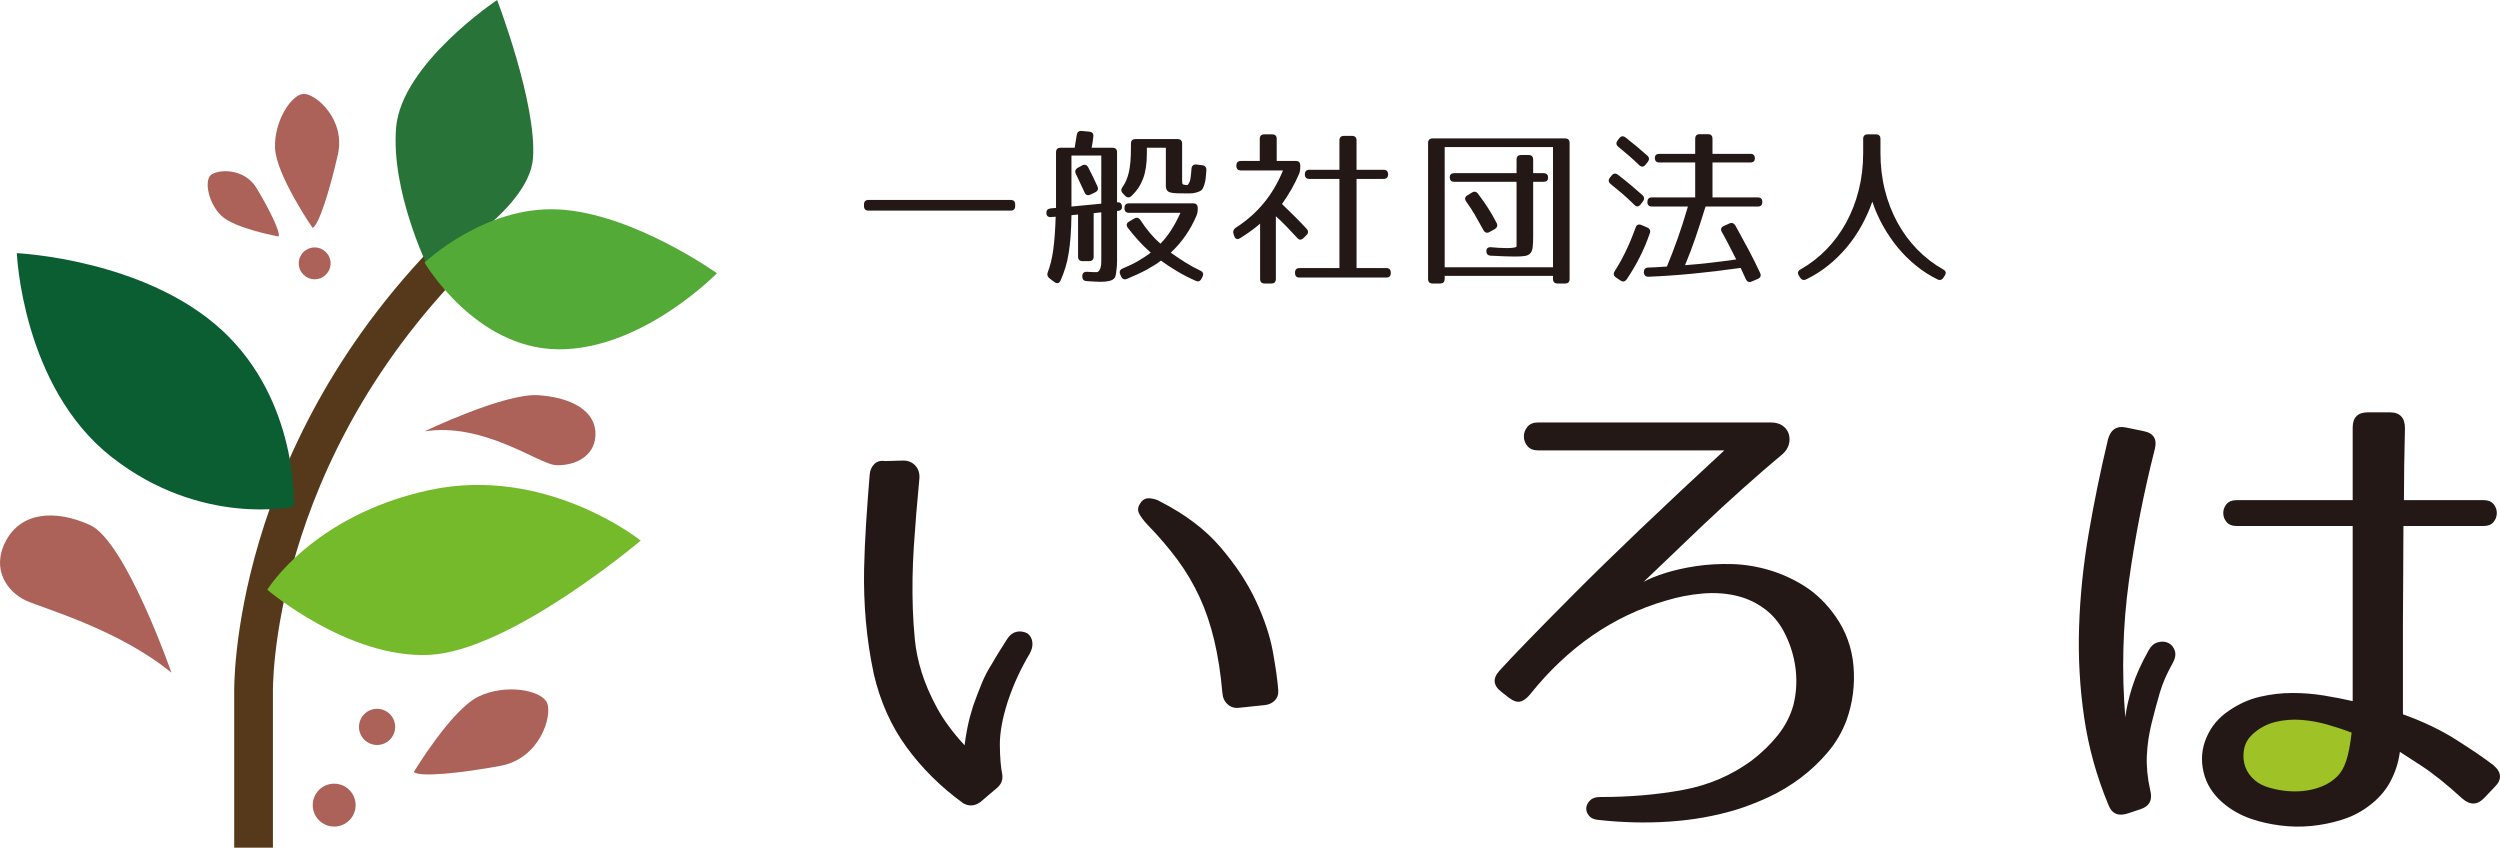 <?xml version="1.0" encoding="UTF-8"?>
<svg id="_レイヤー_1" data-name="レイヤー_1" xmlns="http://www.w3.org/2000/svg" version="1.1" viewBox="0 0 1213 411.302">
  <!-- Generator: Adobe Illustrator 29.1.0, SVG Export Plug-In . SVG Version: 2.1.0 Build 142)  -->
  <defs>
    <style>
      .st0 {
        fill: #9fc326;
      }

      .st1 {
        fill: #0a5e32;
      }

      .st2 {
        fill: #54aa37;
      }

      .st3 {
        fill: #ac6258;
      }

      .st4 {
        fill: #75ba2a;
      }

      .st5 {
        fill: none;
        stroke: #56391a;
        stroke-miterlimit: 10;
        stroke-width: 18.788px;
      }

      .st6 {
        fill: #231815;
      }

      .st7 {
        fill: #287338;
      }
    </style>
  </defs>
  <g>
    <path class="st5" d="M123.029,411.302v-75.091s-2.803-116.326,102.311-218.637"/>
    <path class="st1" d="M8.171,122.829s62.018,2.826,99.503,37.376c37.484,34.55,34.889,85.626,34.889,85.626,0,0-45.022,9.973-88.433-24.105C10.719,187.648,8.171,122.829,8.171,122.829Z"/>
    <path class="st4" d="M310.88,262.291s-45.783-36.755-102.528-24.504c-56.745,12.252-78.669,48.362-78.669,48.362,0,0,39.335,33.531,78.669,31.597,39.335-1.935,102.528-55.456,102.528-55.456Z"/>
    <path class="st3" d="M151.659,110.578s-17.787-25.805-18.224-38.927,8.164-26.097,13.996-26.097,20.411,12.392,16.475,29.596c-3.936,17.204-9.185,34.116-12.247,35.428Z"/>
    <path class="st3" d="M135.2,114.749s-21.287-3.833-27.746-10.028c-6.459-6.195-8.265-16.779-5.308-19.656,2.957-2.877,16.242-4.016,22.423,6.332,6.182,10.348,11.56,21.2,10.631,23.352Z"/>
    <path class="st3" d="M200.799,374.561s18.223-30.296,31.455-36.628c13.232-6.333,30.478-3.072,33.165,3.075,2.687,6.147-3.283,27.06-22.709,30.609-19.426,3.549-39.158,5.585-41.912,2.945Z"/>
    <circle class="st3" cx="152.68" cy="127.782" r="7.727"/>
    <path class="st3" d="M205.999,209.274s38.806-18.627,55.215-17.518c16.409,1.109,27.94,7.761,27.718,19.07-.222,11.309-11.087,15.301-19.292,14.857-8.205-.444-34.815-20.844-63.642-16.409Z"/>
    <path class="st3" d="M83.175,326.368s-22.272-63.974-39.628-71.7c-17.356-7.726-33.459-6.002-40.755,7.892-7.297,13.895,1.053,24.765,9.658,28.763,8.604,3.998,44.48,13.699,70.726,35.044Z"/>
    <circle class="st3" cx="182.956" cy="352.69" r="8.774"/>
    <circle class="st3" cx="162.143" cy="390.644" r="10.406"/>
    <path class="st7" d="M207.666,129.611s49.007-26.438,50.942-52.876c1.935-26.438-17.41-76.735-17.41-76.735,0,0-46.428,30.952-49.007,61.904-2.579,30.952,15.476,67.707,15.476,67.707Z"/>
    <path class="st2" d="M205.999,127.418s29.017-27.728,65.128-25.793c36.111,1.935,76.735,30.952,76.735,30.952,0,0-36.111,37.072-76.735,36.914-40.624-.159-65.128-42.073-65.128-42.073Z"/>
  </g>
  <ellipse class="st0" cx="1114.766" cy="366.579" rx="31.344" ry="23.792"/>
  <g>
    <g>
      <path class="st6" d="M490.344,102.195h-68.916c-1.479,0-2.22-.741-2.22-2.22v-.741c0-1.481.741-2.22,2.22-2.22h68.916c1.481,0,2.222.739,2.222,2.22v.741c0,1.479-.741,2.22-2.222,2.22Z"/>
      <path class="st6" d="M528.504,63.872c1.533.164,2.191.987,1.973,2.467-.111,1.041-.234,2-.37,2.878-.138.878-.288,1.701-.453,2.467h10.117c1.481,0,2.22.739,2.22,2.22v24.261c1.481-.165,2.275.521,2.386,2.055.109,1.263-.576,1.975-2.057,2.139h-.329v24.508c0,.712-.029,1.467-.082,2.261-.056.796-.193,1.987-.412,3.578-.109.547-.22,1.027-.329,1.438s-.356.782-.739,1.111c-1.043.987-3.207,1.479-6.497,1.479-.44,0-1.206-.027-2.302-.082-1.097-.054-2.524-.136-4.277-.247-1.481-.054-2.22-.821-2.22-2.302v-.082c0-1.535.821-2.249,2.467-2.139,1.481.109,2.549.164,3.207.164h1.234c.438,0,.823-.193,1.152-.574.272-.329.533-.85.78-1.562s.37-1.728.37-3.043v-23.85l-3.699.412v21.052c0,1.481-.741,2.22-2.222,2.22h-3.125c-1.479,0-2.22-.739-2.22-2.22v-20.395l-3.207.329c-.054,3.783-.193,7.182-.411,10.196-.22,3.016-.535,5.785-.946,8.307-.412,2.522-.946,4.853-1.605,6.991-.658,2.136-1.426,4.193-2.302,6.166-.712,1.481-1.726,1.728-3.043.741l-2.302-1.728c-1.043-.821-1.345-1.81-.905-2.96.603-1.535,1.123-3.193,1.562-4.976.438-1.782.807-3.756,1.111-5.921.3-2.166.547-4.565.739-7.196.191-2.633.343-5.592.451-8.883l-2.22.165c-1.535.109-2.302-.576-2.302-2.057,0-1.261.685-1.973,2.057-2.139l2.631-.247v-26.973c0-1.481.739-2.22,2.22-2.22h6.826l.987-6.168c.274-1.481,1.095-2.139,2.467-1.973l3.619.329ZM534.342,75.467h-14.473v24.753l14.473-1.397v-23.356ZM524.967,80.318c1.317-.71,2.331-.411,3.043.905.767,1.481,1.522,2.975,2.261,4.483.741,1.508,1.467,3.057,2.179,4.647.603,1.315.247,2.302-1.068,2.96l-2.22,1.07c-1.372.658-2.358.302-2.962-1.07l-4.193-8.964c-.605-1.259-.274-2.248.987-2.96l1.973-1.07ZM581.138,101.866c0,.878-.195,1.782-.576,2.712-2.907,6.908-7.073,12.913-12.5,18.011,2.52,1.81,4.96,3.442,7.318,4.894,2.356,1.454,4.688,2.728,6.989,3.824,1.37.603,1.728,1.59,1.07,2.962l-.411.821c-.66,1.37-1.619,1.755-2.88,1.152-3.234-1.426-6.25-2.975-9.046-4.647-2.796-1.671-5.4-3.384-7.813-5.141-1.864,1.428-4.098,2.853-6.702,4.277-2.606,1.426-5.826,2.932-9.663,4.524-1.372.601-2.358.218-2.962-1.152l-.411-.905c-.603-1.37-.193-2.356,1.234-2.96,2.905-1.206,5.413-2.426,7.525-3.66,2.109-1.234,4.125-2.563,6.044-3.989-2.356-2.082-4.44-4.139-6.25-6.168-1.808-2.028-3.427-3.973-4.851-5.838-.934-1.317-.714-2.358.658-3.125l2.386-1.399c1.204-.712,2.22-.465,3.041.739,3.071,4.717,6.305,8.527,9.704,11.432,1.755-1.753,3.456-3.892,5.1-6.413s3.179-5.372,4.606-8.554h-24.919c-1.481,0-2.22-.739-2.22-2.22v-.165c0-1.479.739-2.22,2.22-2.22h31.085c1.481,0,2.222.741,2.222,2.22v.989ZM573.57,87.556c0,.987.084,1.562.247,1.726.165.165.356.276.576.329,1.041.22,1.685.234,1.932.041.247-.191.562-.726.946-1.603.109-.218.247-.848.411-1.891.165-1.041.302-2.438.412-4.193.164-1.59.957-2.304,2.384-2.139l2.796.329c1.426.164,2.111.987,2.057,2.467-.111,1.644-.22,2.948-.329,3.905-.111.961-.329,1.989-.658,3.084-.276.878-.605,1.619-.987,2.22-.385.605-1.345,1.125-2.88,1.562-1.097.329-2.179.481-3.248.453s-2.646-.041-4.728-.041c-2.742,0-4.565-.247-5.47-.741-.905-.492-1.356-1.424-1.356-2.796v-18.585h-9.212v2.712c0,4.991-.617,9.103-1.851,12.337-1.234,3.236-3.111,6.032-5.633,8.389-1.041.932-2.084.878-3.125-.165l-1.068-1.15c-.934-.932-.959-1.975-.082-3.125,1.315-1.81,2.316-4.154,3.001-7.032s1.029-6.756,1.029-11.636v-2.343c0-1.454.739-2.181,2.22-2.181h20.395c1.481,0,2.22.726,2.22,2.179v17.888Z"/>
      <path class="st6" d="M628.673,78.098c1.483,0,2.222.741,2.222,2.22v1.152c0,.494-.043.946-.124,1.358-.082.411-.206.862-.37,1.356-1.097,2.578-2.331,5.071-3.701,7.484-1.37,2.413-2.934,4.851-4.689,7.318,2.413,2.304,4.608,4.442,6.581,6.415,1.973,1.973,3.756,3.837,5.347,5.592.985,1.041.957,2.084-.086,3.125l-1.315,1.315c-1.148,1.152-2.218,1.125-3.207-.082-1.642-1.81-3.316-3.59-5.016-5.345-1.701-1.755-3.452-3.454-5.262-5.1v30.429c0,1.481-.739,2.22-2.222,2.22h-3.207c-1.479,0-2.222-.739-2.222-2.22v-26.81c-1.261,1.097-2.701,2.234-4.316,3.413-1.619,1.179-3.388,2.372-5.304,3.576-1.426.878-2.415.523-2.962-1.068l-.329-.987c-.383-1.206-.029-2.193,1.068-2.962,5.1-3.234,9.57-7.139,13.407-11.718,3.837-4.579,7.017-9.938,9.539-16.079h-20.395c-1.481,0-2.222-.739-2.222-2.22v-.165c0-1.479.741-2.22,2.222-2.22h9.128v-10.691c0-1.481.739-2.22,2.222-2.22h3.783c1.479,0,2.218.739,2.218,2.22v10.691h9.212ZM671.271,82.375c1.483,0,2.222.739,2.222,2.22s-.739,2.22-2.222,2.22h-13.072v43.258h14.392c1.479,0,2.218.739,2.218,2.22v.165c0,1.479-.739,2.22-2.218,2.22h-42.026c-1.479,0-2.218-.741-2.218-2.22v-.165c0-1.481.739-2.22,2.218-2.22h19.326v-43.258h-14.555c-1.483,0-2.222-.739-2.222-2.22s.739-2.22,2.222-2.22h14.555v-14.228c0-1.479.739-2.22,2.222-2.22h3.865c1.479,0,2.222.741,2.222,2.22v14.228h13.072Z"/>
      <path class="st6" d="M761.57,135.337c0,1.481-.732,2.22-2.199,2.22h-3.662c-1.467,0-2.199-.739-2.199-2.22v-1.481h-52.55v1.481c0,1.481-.736,2.22-2.199,2.22h-3.662c-1.467,0-2.199-.739-2.199-2.22v-65.957c0-1.479.739-2.22,2.218-2.22h64.233c1.479,0,2.218.741,2.218,2.22v65.957ZM753.511,71.355h-52.55v58.307h52.55v-58.307ZM748.907,84.019c1.479,0,2.218.741,2.218,2.22,0,1.317-.739,1.975-2.218,1.975h-5.016v26.069c0,2.304-.07,4.127-.206,5.47-.136,1.345-.506,2.372-1.109,3.084s-1.494,1.166-2.674,1.356c-1.179.193-2.81.288-4.892.288-1.428,0-3.098-.041-5.016-.123-1.923-.084-4.114-.177-6.581-.288-1.479-.054-2.222-.794-2.222-2.22,0-1.37.771-2,2.304-1.891,1.043.109,2.277.204,3.701.288,1.424.082,2.767.123,4.032.123,1.257,0,2.343-.068,3.246-.206.907-.136,1.358-.37,1.358-.699v-31.25h-30.18c-1.483,0-2.222-.741-2.222-2.22,0-1.317.739-1.975,2.222-1.975h30.18v-6.579c0-1.481.739-2.22,2.218-2.22h3.619c1.483,0,2.222.739,2.222,2.22v6.579h5.016ZM714.119,93.478c1.206-.769,2.222-.576,3.043.576,1.755,2.302,3.37,4.604,4.853,6.908,1.479,2.302,2.849,4.688,4.11,7.155.658,1.261.358,2.275-.903,3.041l-2.467,1.399c-1.261.712-2.277.383-3.043-.987-1.424-2.633-2.81-5.1-4.152-7.402-1.343-2.302-2.728-4.413-4.152-6.332-.879-1.317-.658-2.356.658-3.125l2.055-1.234Z"/>
      <path class="st6" d="M781.967,85.171c.879-1.152,1.919-1.261,3.125-.329,2.358,1.81,4.511,3.536,6.456,5.182,1.946,1.644,3.713,3.179,5.304,4.604,1.043.934,1.125,1.975.249,3.125l-1.07,1.399c-.934,1.261-1.973,1.315-3.125.164-1.919-1.919-3.837-3.699-5.756-5.345-1.923-1.644-3.814-3.207-5.674-4.688-1.097-.932-1.21-1.973-.331-3.125l.821-.987ZM799.157,110.337c1.37.603,1.81,1.562,1.315,2.878-2.631,7.731-6.359,15.16-11.185,22.288-.876,1.204-1.891,1.397-3.043.574l-2.218-1.479c-1.152-.823-1.347-1.839-.576-3.043,3.837-5.921,7.207-12.938,10.114-21.054.494-1.479,1.452-1.919,2.88-1.315l2.712,1.152ZM785.668,67.078c.876-1.152,1.919-1.261,3.125-.329,1.973,1.535,3.837,3.043,5.592,4.522,1.755,1.481,3.374,2.88,4.853,4.195,1.039.932,1.125,1.973.245,3.125l-1.066,1.315c-.989,1.206-2.031,1.263-3.125.165-1.755-1.699-3.483-3.277-5.184-4.728-1.697-1.454-3.343-2.839-4.935-4.154-1.097-.932-1.179-1.973-.245-3.125l.739-.987ZM849.239,74.644c1.483,0,2.222.726,2.222,2.179,0,1.343-.739,2.016-2.222,2.016h-18.338v16.941h21.957c1.479,0,2.222.739,2.222,2.22s-.743,2.22-2.222,2.22h-25.331c-1.588,5.155-3.179,10.076-4.767,14.763-1.592,4.688-3.32,9.251-5.184,13.693,4.223-.329,8.375-.726,12.461-1.193,4.082-.465,8.208-1,12.376-1.603-1.424-2.796-2.712-5.318-3.865-7.567-1.152-2.248-2.195-4.166-3.125-5.756-.712-1.315-.358-2.302,1.07-2.962l2.549-1.15c1.206-.549,2.191-.22,2.962.987,2.354,4.223,4.534,8.223,6.538,12.006,2,3.785,3.822,7.458,5.468,11.021.603,1.315.218,2.275-1.152,2.878l-2.88,1.234c-1.315.603-2.3.191-2.958-1.234-.44-1.043-.879-2.002-1.315-2.878-.44-.878-.825-1.699-1.152-2.467-8.114,1.152-15.874,2.082-23.276,2.796-7.398.712-14.528,1.204-21.381,1.481-1.424.052-2.195-.66-2.304-2.139,0-1.481.685-2.248,2.059-2.304,2.136-.052,5.18-.218,9.126-.492,1.755-4.223,3.495-8.758,5.223-13.611s3.386-10.019,4.978-15.503h-17.435c-1.483,0-2.222-.739-2.222-2.22s.739-2.22,2.222-2.22h20.968v-16.941h-17.349c-1.483,0-2.222-.726-2.222-2.179,0-1.343.739-2.016,2.222-2.016h17.349v-7.299c0-1.494.743-2.24,2.222-2.24h3.946c1.483,0,2.222.745,2.222,2.24v7.299h18.338Z"/>
      <path class="st6" d="M914.538,92.203c1.424,5.674,3.452,10.924,6.087,15.748,2.631,4.826,5.822,9.171,9.578,13.035,3.756,3.865,7.966,7.114,12.625,9.745,1.315.712,1.565,1.728.739,3.043l-.572.905c-.771,1.204-1.782,1.481-3.043.823-3.674-1.81-7.13-4.03-10.364-6.663-3.234-2.631-6.184-5.563-8.842-8.799-2.658-3.234-5.028-6.715-7.114-10.445-2.082-3.726-3.81-7.647-5.18-11.759-1.424,4.057-3.179,7.964-5.262,11.718-2.086,3.757-4.483,7.252-7.196,10.486-2.716,3.236-5.717,6.168-9.005,8.799-3.292,2.633-6.799,4.853-10.527,6.663-1.261.658-2.277.381-3.043-.823l-.576-.905c-.821-1.315-.576-2.331.739-3.043,4.658-2.631,8.869-5.88,12.625-9.745,3.756-3.865,6.951-8.21,9.581-13.035,2.631-4.824,4.658-10.074,6.087-15.748,1.424-5.676,2.136-11.665,2.136-17.97v-6.826c0-1.481.739-2.22,2.222-2.22h3.946c1.479,0,2.218.739,2.218,2.22v6.826c0,6.305.712,12.294,2.14,17.97Z"/>
    </g>
    <g>
      <path class="st6" d="M438.215,223.458c2.463,0,4.433.823,5.91,2.462,1.479,1.644,2.133,3.695,1.971,6.157-1.152,11.986-2.055,23.068-2.709,33.245-.66,10.181-.825,20.192-.492,30.042.162,4.763.492,9.727.985,14.899.492,5.17,1.599,10.508,3.324,16.007,1.724,5.501,4.188,11.204,7.388,17.114,3.201,5.91,7.673,11.986,13.421,18.223.327-2.79.819-5.787,1.477-8.988.654-3.201,1.559-6.606,2.709-10.22,1.479-4.102,2.87-7.758,4.188-10.959,1.312-3.201,2.87-6.194,4.678-8.988,1.312-2.296,2.586-4.433,3.818-6.402,1.232-1.971,2.586-4.102,4.063-6.404,1.146-1.638,2.543-2.666,4.186-3.078,1.64-.407,3.364-.202,5.172.617,1.477.985,2.339,2.425,2.586,4.31.245,1.887-.208,3.816-1.354,5.787-1.971,3.285-3.861,6.855-5.664,10.712-1.808,3.859-3.448,8.003-4.925,12.434-2.629,8.211-3.901,15.312-3.818,21.301.082,5.995.451,10.55,1.109,13.668.492,2.629-.247,4.843-2.216,6.649l-8.373,7.141c-2.794,1.969-5.583,2.135-8.373.492-10.835-7.881-19.988-16.948-27.456-27.211-7.472-10.258-12.767-22.12-15.884-35.584-1.808-8.534-3.078-17.03-3.818-25.487-.738-8.453-1.027-16.869-.862-25.242.164-7.386.494-14.897.987-22.531.492-7.634,1.064-15.392,1.724-23.272.162-2.131.899-3.855,2.216-5.17,1.312-1.312,3.035-1.806,5.17-1.479l8.865-.245ZM601.482,343.383c-2.3.331-4.23-.204-5.787-1.599-1.562-1.393-2.425-3.24-2.586-5.542-.823-9.358-2.136-17.853-3.94-25.487-1.81-7.634-4.188-14.652-7.141-21.054-2.956-6.404-6.526-12.436-10.712-18.1-4.188-5.664-9.073-11.366-14.652-17.114-1.971-2.133-3.325-3.979-4.063-5.542-.739-1.559-.455-3.24.862-5.048,1.146-1.64,2.709-2.339,4.678-2.094,1.971.247,3.448.701,4.433,1.354,12.313,6.24,22.163,13.668,29.55,22.286,7.39,8.62,13.134,17.322,17.24,26.104,4.102,8.784,6.853,17.034,8.25,24.747,1.389,7.719,2.253,13.876,2.584,18.47.164,2.135-.412,3.859-1.724,5.17-1.315,1.317-3.039,2.055-5.172,2.216l-11.819,1.232Z"/>
      <path class="st6" d="M864.973,206.589c1.479,1.07,2.463,2.425,2.954,4.063.494,1.644.494,3.325,0,5.05-.49,1.722-1.475,3.242-2.954,4.555-5.912,4.925-12.356,10.508-19.33,16.744-6.982,6.242-13.629,12.356-19.949,18.347-6.32,5.993-12.025,11.449-17.112,16.374-5.09,4.925-8.784,8.459-11.084,10.589,2.627-1.477,6.157-2.913,10.589-4.31,4.433-1.391,9.399-2.5,14.897-3.324,5.499-.819,11.286-1.146,17.361-.985,6.075.165,12.15,1.15,18.225,2.954,6.071,1.81,11.858,4.476,17.361,8.003,5.499,3.534,10.379,8.334,14.652,14.407,5.087,7.225,8.001,15.31,8.741,24.255.739,8.949-.37,17.608-3.324,25.979-2.136,5.75-5.172,10.959-9.111,15.637-3.942,4.68-8.375,8.865-13.298,12.56-4.927,3.693-10.138,6.814-15.637,9.358-5.503,2.547-10.959,4.639-16.376,6.279-10.017,2.954-20.649,4.802-31.889,5.54-11.247.739-22.7.451-34.356-.862-1.969-.165-3.444-.862-4.433-2.092-.985-1.232-1.393-2.506-1.23-3.818s.778-2.5,1.849-3.571c1.066-1.066,2.666-1.601,4.802-1.601,14.442,0,27.865-1.146,40.26-3.446,12.395-2.298,23.518-7.058,33.367-14.283,4.927-3.775,9.149-7.881,12.683-12.313,3.53-4.433,6.032-9.274,7.511-14.53,1.312-5.252,1.724-10.626,1.23-16.129-.49-5.499-1.887-10.873-4.184-16.129-2.463-5.744-5.787-10.301-9.974-13.668-4.188-3.362-8.908-5.701-14.162-7.017-5.254-1.313-10.877-1.724-16.867-1.232-5.993.492-11.944,1.642-17.855,3.446-25.607,7.388-47.611,22.576-65.996,45.558-1.642,1.969-3.242,3.119-4.798,3.446-1.565.333-3.409-.327-5.542-1.969l-3.448-2.709c-4.106-3.117-4.433-6.563-.985-10.342,6.071-6.731,18.221-19.246,36.446-37.555,18.221-18.303,42.435-41.408,72.642-69.319h-90.373c-2.3,0-4.024-.697-5.172-2.094-1.152-1.393-1.724-2.954-1.724-4.678s.572-3.283,1.724-4.68c1.148-1.393,2.872-2.094,5.172-2.094h112.781c2.463,0,4.433.535,5.912,1.601Z"/>
      <path class="st6" d="M1040.061,209.175c4.923.985,6.729,3.94,5.417,8.865-5.417,21.342-9.605,42.725-12.559,64.149-2.958,21.424-3.534,43.383-1.724,65.873.49-4.267,1.599-9.151,3.324-14.652,1.724-5.499,4.39-11.451,8.001-17.853,1.148-2.133,2.67-3.448,4.557-3.94s3.573-.37,5.048.37c1.479.738,2.502,1.969,3.078,3.693.572,1.724.284,3.654-.86,5.787-2.958,5.256-5.09,10.138-6.402,14.652-1.319,4.516-2.631,9.4-3.942,14.652-1.315,5.256-2.094,10.508-2.339,15.759-.245,5.256.284,10.835,1.599,16.746,1.312,4.763-.245,7.879-4.678,9.358l-5.912,1.969c-4.763,1.638-7.962.327-9.601-3.94-5.752-13.79-9.69-27.948-11.823-42.478s-2.954-29.262-2.46-44.202c.49-14.938,2.051-30.044,4.678-45.311,2.623-15.267,5.744-30.451,9.356-45.556,1.312-4.76,4.269-6.649,8.865-5.664l8.375,1.724ZM1205.295,387.215c-3.285,3.448-6.814,3.534-10.589.247-7.554-6.894-14.158-12.189-19.824-15.884-5.662-3.693-9.153-5.949-10.465-6.772-.658,5.09-2.214,9.935-4.678,14.53-2.463,4.598-6.075,8.618-10.835,12.066-3.779,2.788-8.048,4.925-12.808,6.402-4.763,1.479-9.644,2.463-14.648,2.956-5.013.492-10.06.409-15.146-.247-5.09-.658-9.768-1.724-14.037-3.201-2.463-.823-4.923-1.93-7.386-3.324-2.463-1.397-4.763-3.035-6.896-4.925-2.133-1.885-3.981-4.063-5.538-6.526-1.565-2.463-2.674-5.172-3.327-8.126-1.315-5.744-.821-11.286,1.479-16.623,2.296-5.332,5.912-9.642,10.835-12.928,4.76-3.281,9.764-5.54,15.022-6.772,5.254-1.232,10.504-1.847,15.761-1.847,5.25,0,10.379.412,15.388,1.232,5.009.823,9.644,1.724,13.917,2.709v-84.958h-56.146c-2.304,0-3.985-.642-5.051-1.93-1.07-1.286-1.599-2.736-1.599-4.349,0-1.607.529-3.059,1.599-4.347,1.066-1.286,2.748-1.932,5.051-1.932h56.146v-35.171c0-4.952,2.46-7.431,7.386-7.431h10.589c4.923,0,7.386,2.563,7.386,7.68-.167,6.772-.288,13.006-.37,18.7-.086,5.696-.124,11.105-.124,16.223h38.664c2.133,0,3.732.646,4.802,1.932,1.066,1.288,1.599,2.74,1.599,4.347,0,1.613-.533,3.063-1.599,4.349-1.07,1.288-2.67,1.93-4.802,1.93h-38.909c0,9.358-.043,17.731-.121,25.119-.086,7.386-.124,14.528-.124,21.424v44.817c9.683,3.448,18.346,7.597,25.981,12.436,7.632,4.845,13.582,8.908,17.851,12.191,4.102,3.446,4.347,6.98.739,10.587l-5.172,5.417ZM1093.004,356.188c-2.136,1.969-3.491,4.228-4.063,6.772-.576,2.547-.576,5.048,0,7.511.572,2.462,1.763,4.678,3.573,6.649,1.802,1.969,4.02,3.448,6.647,4.433,2.79.985,5.787,1.685,8.99,2.092,3.199.412,6.359.455,9.48.124,3.117-.327,6.114-1.066,8.986-2.216,2.872-1.146,5.378-2.79,7.511-4.925,1.806-1.806,3.242-4.349,4.312-7.634,1.062-3.283,1.926-7.797,2.584-13.545-3.448-1.312-7.309-2.586-11.574-3.816-4.269-1.232-8.538-2.01-12.804-2.341-4.273-.327-8.461,0-12.559.987-4.106.985-7.803,2.954-11.084,5.91Z"/>
    </g>
  </g>
</svg>
